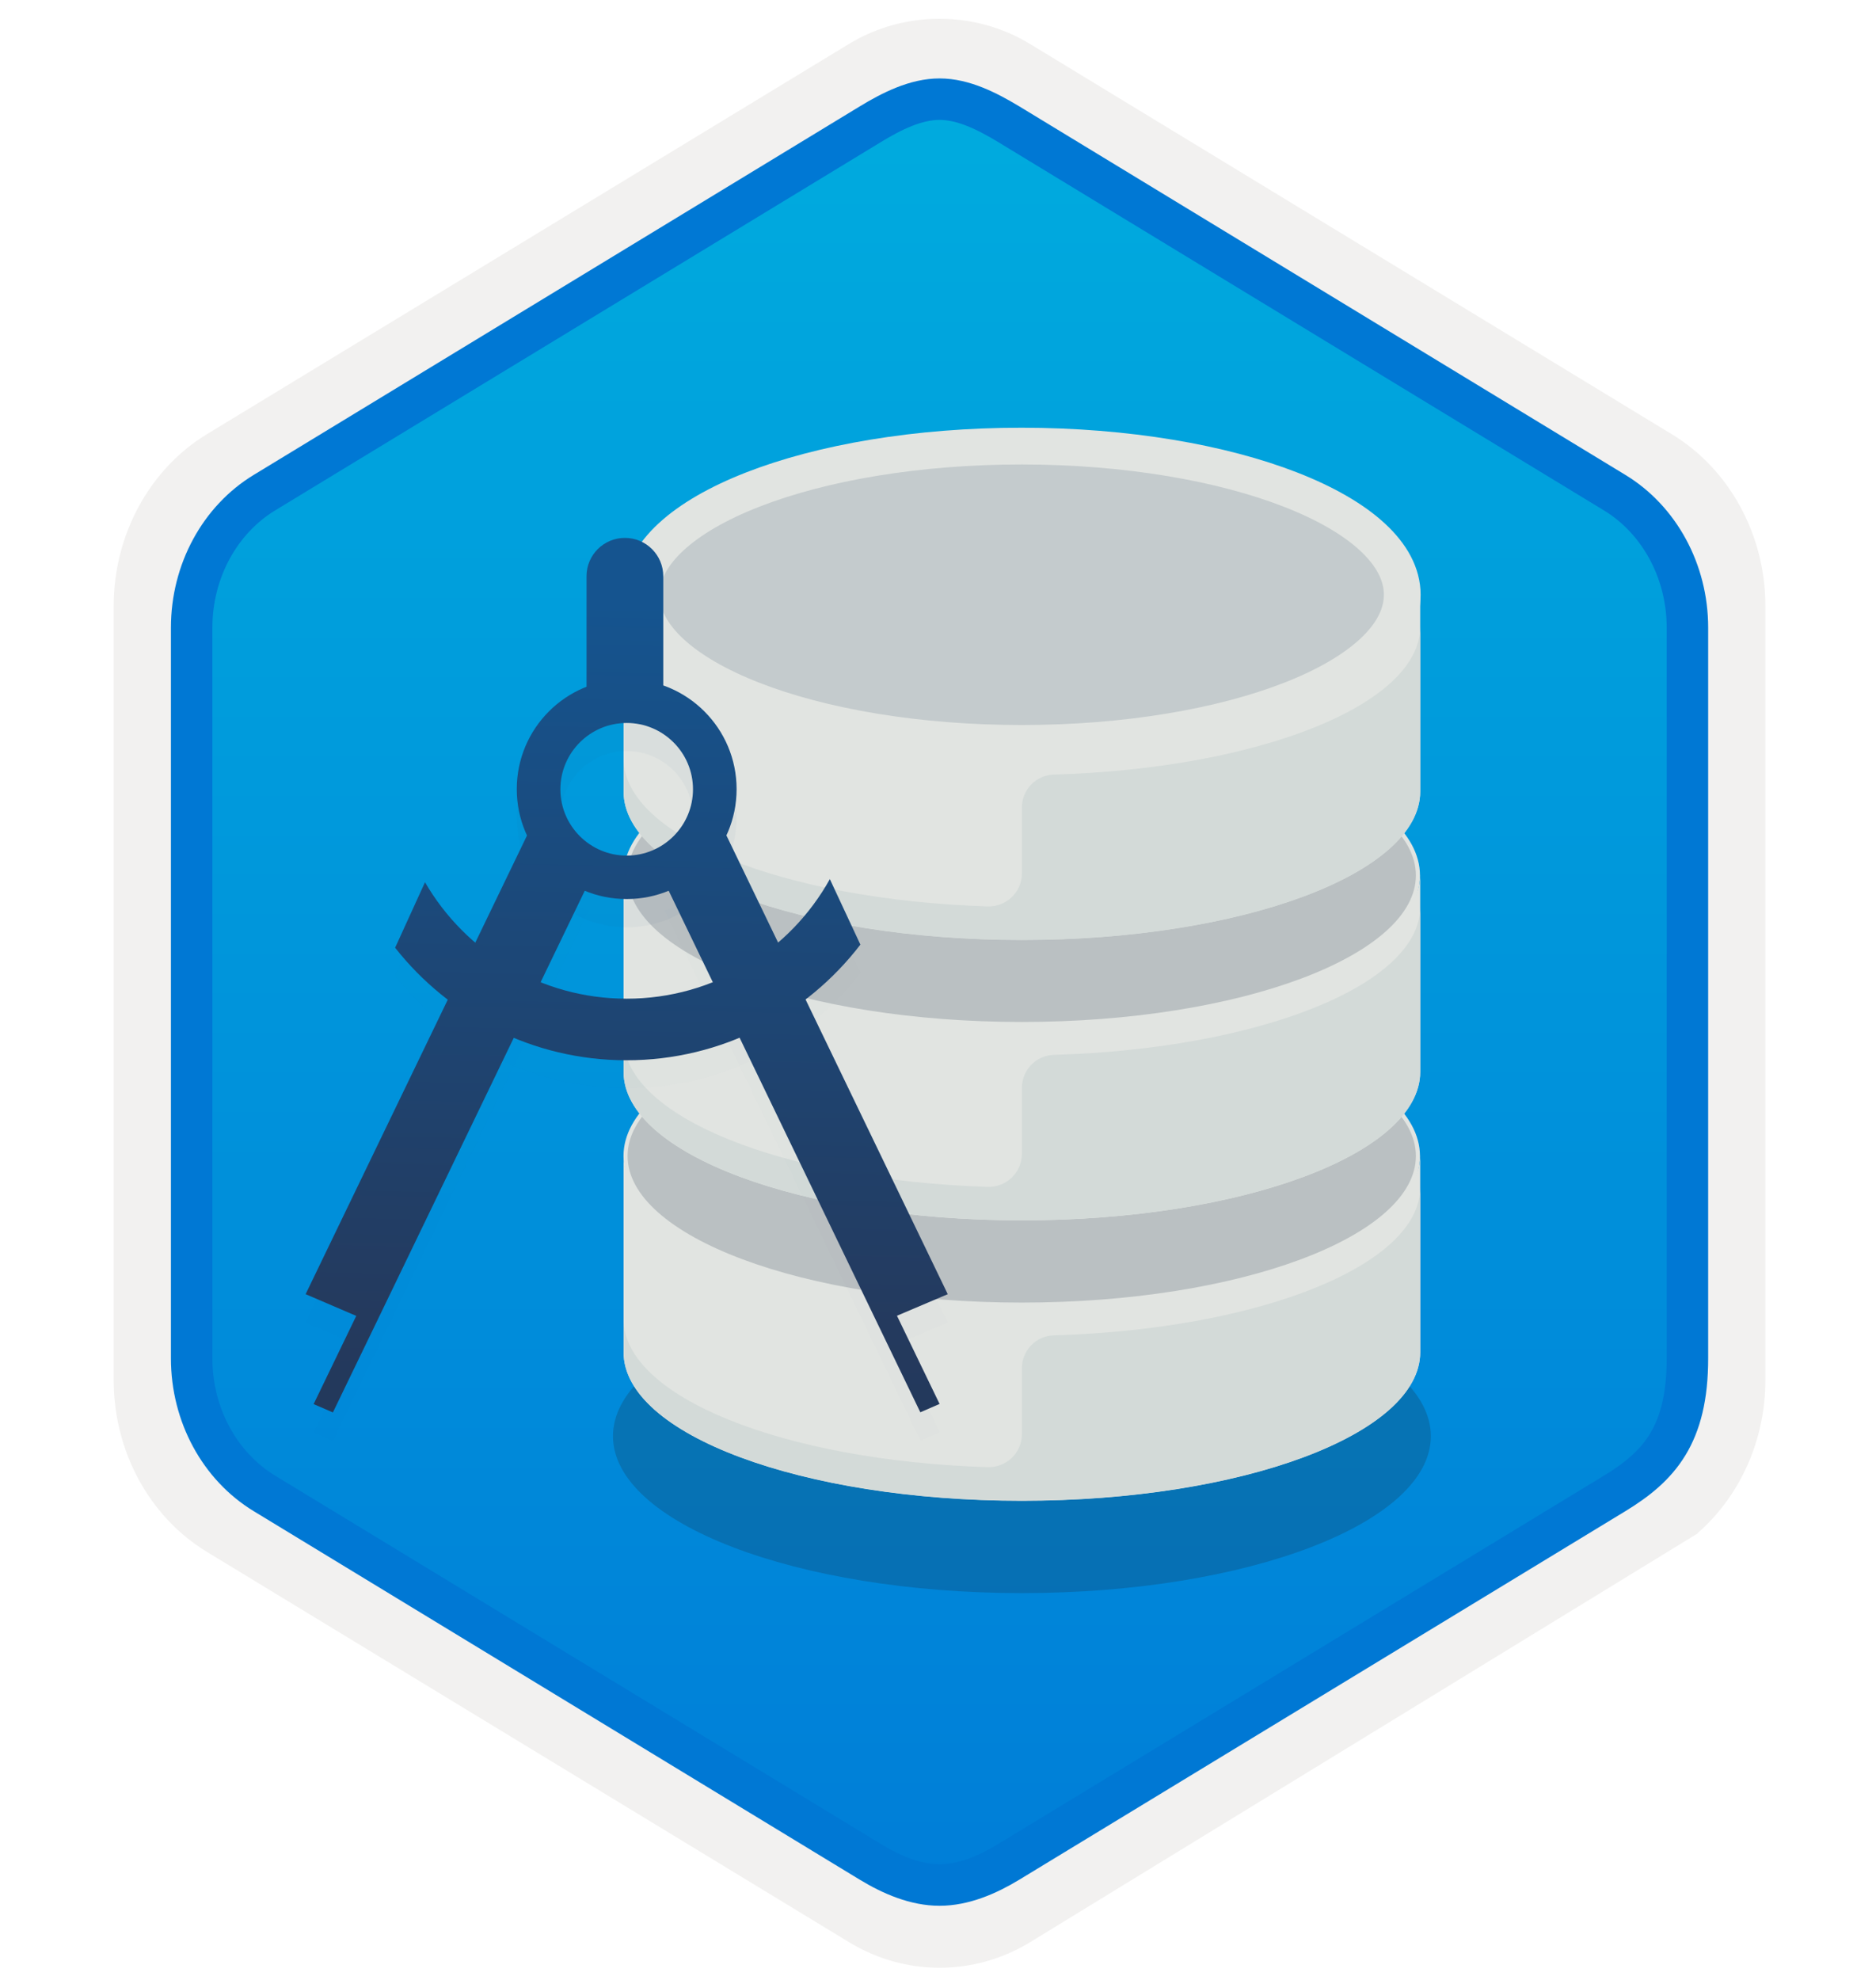 <svg width="181" height="191" viewBox="0 0 181 191" fill="none" xmlns="http://www.w3.org/2000/svg">
<path d="M90.649 189.811C87.593 189.811 84.582 188.963 81.919 187.344L19.944 149.684C14.406 146.31 10.971 139.985 10.971 133.146V58.431C10.971 51.607 14.406 45.268 19.944 41.894L81.919 4.233C87.245 0.995 94.069 1.011 99.364 4.233L161.339 41.909C166.877 45.283 170.327 51.607 170.327 58.446V133.146C170.327 138.911 167.876 144.328 163.775 147.899V147.925L99.364 187.359C96.732 188.963 93.706 189.811 90.649 189.811ZM90.001 8.763C88.049 8.763 85.572 9.976 83.862 11.02L23.106 48.214C19.353 50.499 17.238 57.095 17.238 61.846L17.87 133.146C17.87 137.897 21.069 142.165 24.821 144.45L85.217 180.831C88.651 182.919 91.442 182.919 94.876 180.831L156.084 144.359C159.837 142.075 162.855 137.882 162.855 133.146V59.499C162.855 54.763 160.123 49.867 156.355 47.582L95.779 11.02C94.069 9.976 91.953 8.763 90.001 8.763Z" fill="#F2F1F0"/>
<path fill-rule="evenodd" clip-rule="evenodd" d="M82.751 12.343C85.202 10.845 87.925 10.089 90.649 10.089C93.373 10.089 96.096 10.845 98.547 12.343L154.682 46.675C159.705 49.746 162.807 55.496 162.807 61.745V129.848C162.807 136.082 159.705 141.846 154.682 144.918L98.547 179.249C96.096 180.747 93.373 181.504 90.649 181.504C87.925 181.504 85.202 180.762 82.751 179.249L26.616 144.918C21.593 141.846 18.491 136.082 18.491 129.848V61.745C18.491 55.511 21.593 49.761 26.616 46.675L82.751 12.343Z" fill="url(#paint0_linear)"/>
<path d="M97.322 11.98L155.786 47.522C160.068 50.124 162.807 55.072 162.807 60.55V131.028C162.807 138.446 160.053 141.453 155.786 144.055L97.322 179.597C95.234 180.868 92.934 181.832 90.649 181.832C88.364 181.832 86.064 180.868 83.976 179.597L25.512 144.055C21.23 141.453 18.491 136.505 18.491 131.028V60.55C18.491 55.072 21.23 50.124 25.512 47.522L83.976 11.98C86.064 10.709 88.364 9.565 90.649 9.565C92.949 9.565 95.234 10.724 97.322 11.98Z" stroke="#0078D4" stroke-width="4"/>
<path opacity="0.2" fill-rule="evenodd" clip-rule="evenodd" d="M138.049 138.529C138.049 146.896 120.386 153.671 98.595 153.671C76.804 153.671 59.141 146.896 59.141 138.529C59.141 130.163 76.804 123.387 98.595 123.387C120.386 123.403 138.049 130.178 138.049 138.529Z" fill="#1F1D21"/>
<path fill-rule="evenodd" clip-rule="evenodd" d="M98.595 125.672C77.371 125.672 60.165 119.259 60.165 111.35V130.446C60.165 138.356 77.371 144.769 98.595 144.769C119.818 144.769 137.024 138.356 137.024 130.446V111.35C137.008 119.259 119.803 125.672 98.595 125.672Z" fill="#E1E4E1"/>
<path fill-rule="evenodd" clip-rule="evenodd" d="M98.595 131.975V138.34C98.595 140.152 97.082 141.586 95.27 141.523C75.606 140.893 60.165 134.748 60.165 127.248V130.431C60.165 138.34 77.371 144.753 98.595 144.753C119.818 144.753 137.024 138.34 137.024 130.431V114.532C137.024 122.064 121.457 128.225 101.683 128.808C99.95 128.855 98.595 130.273 98.595 131.975Z" fill="#D3DAD8"/>
<path fill-rule="evenodd" clip-rule="evenodd" d="M136.804 111.507C136.804 119.433 119.692 125.845 98.579 125.845C77.466 125.845 60.354 119.433 60.354 111.507C60.354 103.582 77.466 97.169 98.579 97.169C119.692 97.185 136.804 103.598 136.804 111.507Z" fill="#BAC0C2"/>
<path d="M136.804 111.507C136.804 119.433 119.692 125.845 98.579 125.845C77.466 125.845 60.354 119.433 60.354 111.507C60.354 103.582 77.466 97.169 98.579 97.169C119.692 97.185 136.804 103.598 136.804 111.507Z" stroke="#E1E4E1" stroke-width="0.394"/>
<path fill-rule="evenodd" clip-rule="evenodd" d="M98.595 98.618C77.371 98.618 60.165 92.206 60.165 84.296V103.393C60.165 111.302 77.371 117.715 98.595 117.715C119.818 117.715 137.024 111.302 137.024 103.393V84.296C137.008 92.206 119.803 98.618 98.595 98.618Z" fill="#E1E4E1"/>
<path fill-rule="evenodd" clip-rule="evenodd" d="M98.595 104.937V111.302C98.595 113.114 97.082 114.548 95.27 114.485C75.606 113.855 60.165 107.71 60.165 100.21V103.393C60.165 111.302 77.371 117.715 98.595 117.715C119.818 117.715 137.024 111.302 137.024 103.393V87.479C137.024 95.01 121.457 101.171 101.683 101.754C99.95 101.801 98.595 103.219 98.595 104.937Z" fill="#D3DAD8"/>
<path fill-rule="evenodd" clip-rule="evenodd" d="M136.804 84.438C136.804 92.364 119.692 98.776 98.579 98.776C77.466 98.776 60.354 92.364 60.354 84.438C60.354 76.513 77.466 70.1 98.579 70.1C119.692 70.116 136.804 76.528 136.804 84.438Z" fill="#BAC0C2"/>
<path d="M136.804 84.438C136.804 92.364 119.692 98.776 98.579 98.776C77.466 98.776 60.354 92.364 60.354 84.438C60.354 76.513 77.466 70.1 98.579 70.1C119.692 70.116 136.804 76.528 136.804 84.438Z" stroke="#E1E4E1" stroke-width="0.394"/>
<path fill-rule="evenodd" clip-rule="evenodd" d="M98.595 71.565C77.371 71.565 60.165 65.152 60.165 57.243V76.339C60.165 84.249 77.371 90.662 98.595 90.662C119.818 90.662 137.024 84.249 137.024 76.339V57.258C137.008 65.168 119.803 71.565 98.595 71.565Z" fill="#E1E4E1"/>
<path fill-rule="evenodd" clip-rule="evenodd" d="M98.595 77.883V84.249C98.595 86.061 97.082 87.495 95.27 87.432C75.606 86.801 60.165 80.656 60.165 73.172V76.355C60.165 84.265 77.371 90.677 98.595 90.677C119.818 90.677 137.024 84.265 137.024 76.355V60.441C137.024 67.973 121.457 74.133 101.683 74.716C99.95 74.763 98.595 76.182 98.595 77.883Z" fill="#D3DAD8"/>
<path fill-rule="evenodd" clip-rule="evenodd" d="M135.291 57.368C135.291 65.294 118.857 71.707 98.579 71.707C78.3 71.707 61.867 65.294 61.867 57.368C61.867 49.443 78.3 43.03 98.579 43.03C118.857 43.046 135.291 49.459 135.291 57.368Z" fill="#C4CBCD"/>
<path d="M135.291 57.368C135.291 65.294 118.857 71.707 98.579 71.707C78.3 71.707 61.867 65.294 61.867 57.368C61.867 49.443 78.3 43.03 98.579 43.03C118.857 43.046 135.291 49.459 135.291 57.368Z" stroke="#E1E4E1" stroke-width="3.545"/>
<g opacity="0.2">
<g opacity="0.2">
<path opacity="0.2" d="M60.464 99.044C52.145 99.044 44.897 94.522 41.005 87.81L38.122 94.128C43.321 100.73 51.389 104.984 60.449 104.984C69.65 104.984 77.812 100.604 83.012 93.829L80.065 87.51C76.236 94.396 68.894 99.044 60.464 99.044Z" fill="url(#paint1_linear)"/>
</g>
<path opacity="0.2" d="M60.464 68.24C54.603 68.24 49.86 72.983 49.86 78.844C49.86 84.706 54.603 89.448 60.464 89.448C66.325 89.448 71.068 84.706 71.068 78.844C71.068 72.983 66.325 68.24 60.464 68.24ZM60.464 85.241C56.935 85.241 54.067 82.374 54.067 78.844C54.067 75.315 56.935 72.447 60.464 72.447C63.993 72.447 66.861 75.315 66.861 78.844C66.861 82.374 63.993 85.241 60.464 85.241Z" fill="url(#paint2_linear)"/>
<path opacity="0.2" d="M63.993 69.075H56.588V58.298C56.588 56.25 58.242 54.595 60.291 54.595C62.339 54.595 63.993 56.25 63.993 58.298V69.075V69.075Z" fill="url(#paint3_linear)"/>
<g opacity="0.2">
<path opacity="0.2" d="M91.441 127.563L70.028 83.193C68.721 85.336 66.641 87.006 64.12 87.825L88.81 138.955L90.669 138.151L86.557 129.643L91.441 127.563Z" fill="url(#paint4_linear)"/>
<path opacity="0.2" d="M50.9 83.193L29.487 127.563L34.372 129.658L30.275 138.167L32.119 138.955L36.231 130.446L56.809 87.825C54.303 87.006 52.208 85.336 50.9 83.193Z" fill="url(#paint5_linear)"/>
</g>
</g>
<path d="M60.464 96.334C52.145 96.334 44.897 91.812 41.005 85.1L38.122 91.418C43.321 98.02 51.389 102.274 60.449 102.274C69.65 102.274 77.812 97.894 83.012 91.118L80.065 84.8C76.236 91.686 68.894 96.334 60.464 96.334Z" fill="url(#paint6_linear)"/>
<path d="M60.464 65.514C54.603 65.514 49.86 70.257 49.86 76.118C49.86 81.98 54.603 86.722 60.464 86.722C66.325 86.722 71.068 81.98 71.068 76.118C71.068 70.273 66.325 65.514 60.464 65.514ZM60.464 82.531C56.935 82.531 54.067 79.664 54.067 76.134C54.067 72.605 56.935 69.737 60.464 69.737C63.993 69.737 66.861 72.605 66.861 76.134C66.861 79.664 63.993 82.531 60.464 82.531Z" fill="url(#paint7_linear)"/>
<path d="M63.993 66.365H56.588V55.588C56.588 53.54 58.242 51.885 60.291 51.885C62.339 51.885 63.993 53.54 63.993 55.588V66.365V66.365Z" fill="url(#paint8_linear)"/>
<path d="M91.441 124.837L70.028 80.467C68.721 82.61 66.641 84.28 64.12 85.1L88.794 136.229L90.653 135.425L86.541 126.917L91.441 124.837Z" fill="url(#paint9_linear)"/>
<path d="M50.9 80.482L29.487 124.836L34.372 126.932L30.259 135.44L32.119 136.244L36.231 127.735L56.809 85.115C54.303 84.279 52.208 82.625 50.9 80.482Z" fill="url(#paint10_linear)"/>
<defs>
<linearGradient id="paint0_linear" x1="90.649" y1="10.091" x2="90.649" y2="181.506" gradientUnits="userSpaceOnUse">
<stop stop-color="#00ABDE"/>
<stop offset="1" stop-color="#007ED8"/>
</linearGradient>
<linearGradient id="paint1_linear" x1="61.349" y1="58.279" x2="57.776" y2="223.534" gradientUnits="userSpaceOnUse">
<stop stop-color="#15548F"/>
<stop offset="0.418" stop-color="#243A5E"/>
<stop offset="0.968" stop-color="#1A2C45"/>
</linearGradient>
<linearGradient id="paint2_linear" x1="60.906" y1="58.269" x2="57.333" y2="223.524" gradientUnits="userSpaceOnUse">
<stop stop-color="#15548F"/>
<stop offset="0.418" stop-color="#243A5E"/>
<stop offset="0.968" stop-color="#1A2C45"/>
</linearGradient>
<linearGradient id="paint3_linear" x1="60.41" y1="58.258" x2="56.837" y2="223.513" gradientUnits="userSpaceOnUse">
<stop stop-color="#15548F"/>
<stop offset="0.418" stop-color="#243A5E"/>
<stop offset="0.968" stop-color="#1A2C45"/>
</linearGradient>
<linearGradient id="paint4_linear" x1="78.843" y1="58.657" x2="75.27" y2="223.912" gradientUnits="userSpaceOnUse">
<stop stop-color="#15548F"/>
<stop offset="0.418" stop-color="#243A5E"/>
<stop offset="0.968" stop-color="#1A2C45"/>
</linearGradient>
<linearGradient id="paint5_linear" x1="44.224" y1="57.908" x2="40.651" y2="223.163" gradientUnits="userSpaceOnUse">
<stop stop-color="#15548F"/>
<stop offset="0.418" stop-color="#243A5E"/>
<stop offset="0.968" stop-color="#1A2C45"/>
</linearGradient>
<linearGradient id="paint6_linear" x1="61.29" y1="58.277" x2="57.717" y2="223.533" gradientUnits="userSpaceOnUse">
<stop stop-color="#15548F"/>
<stop offset="0.418" stop-color="#243A5E"/>
<stop offset="0.968" stop-color="#1A2C45"/>
</linearGradient>
<linearGradient id="paint7_linear" x1="60.847" y1="58.268" x2="57.274" y2="223.523" gradientUnits="userSpaceOnUse">
<stop stop-color="#15548F"/>
<stop offset="0.418" stop-color="#243A5E"/>
<stop offset="0.968" stop-color="#1A2C45"/>
</linearGradient>
<linearGradient id="paint8_linear" x1="60.351" y1="58.257" x2="56.778" y2="223.512" gradientUnits="userSpaceOnUse">
<stop stop-color="#15548F"/>
<stop offset="0.418" stop-color="#243A5E"/>
<stop offset="0.968" stop-color="#1A2C45"/>
</linearGradient>
<linearGradient id="paint9_linear" x1="78.784" y1="58.656" x2="75.211" y2="223.911" gradientUnits="userSpaceOnUse">
<stop stop-color="#15548F"/>
<stop offset="0.418" stop-color="#243A5E"/>
<stop offset="0.968" stop-color="#1A2C45"/>
</linearGradient>
<linearGradient id="paint10_linear" x1="44.165" y1="57.906" x2="40.592" y2="223.161" gradientUnits="userSpaceOnUse">
<stop stop-color="#15548F"/>
<stop offset="0.418" stop-color="#243A5E"/>
<stop offset="0.968" stop-color="#1A2C45"/>
</linearGradient>
</defs>
</svg>
